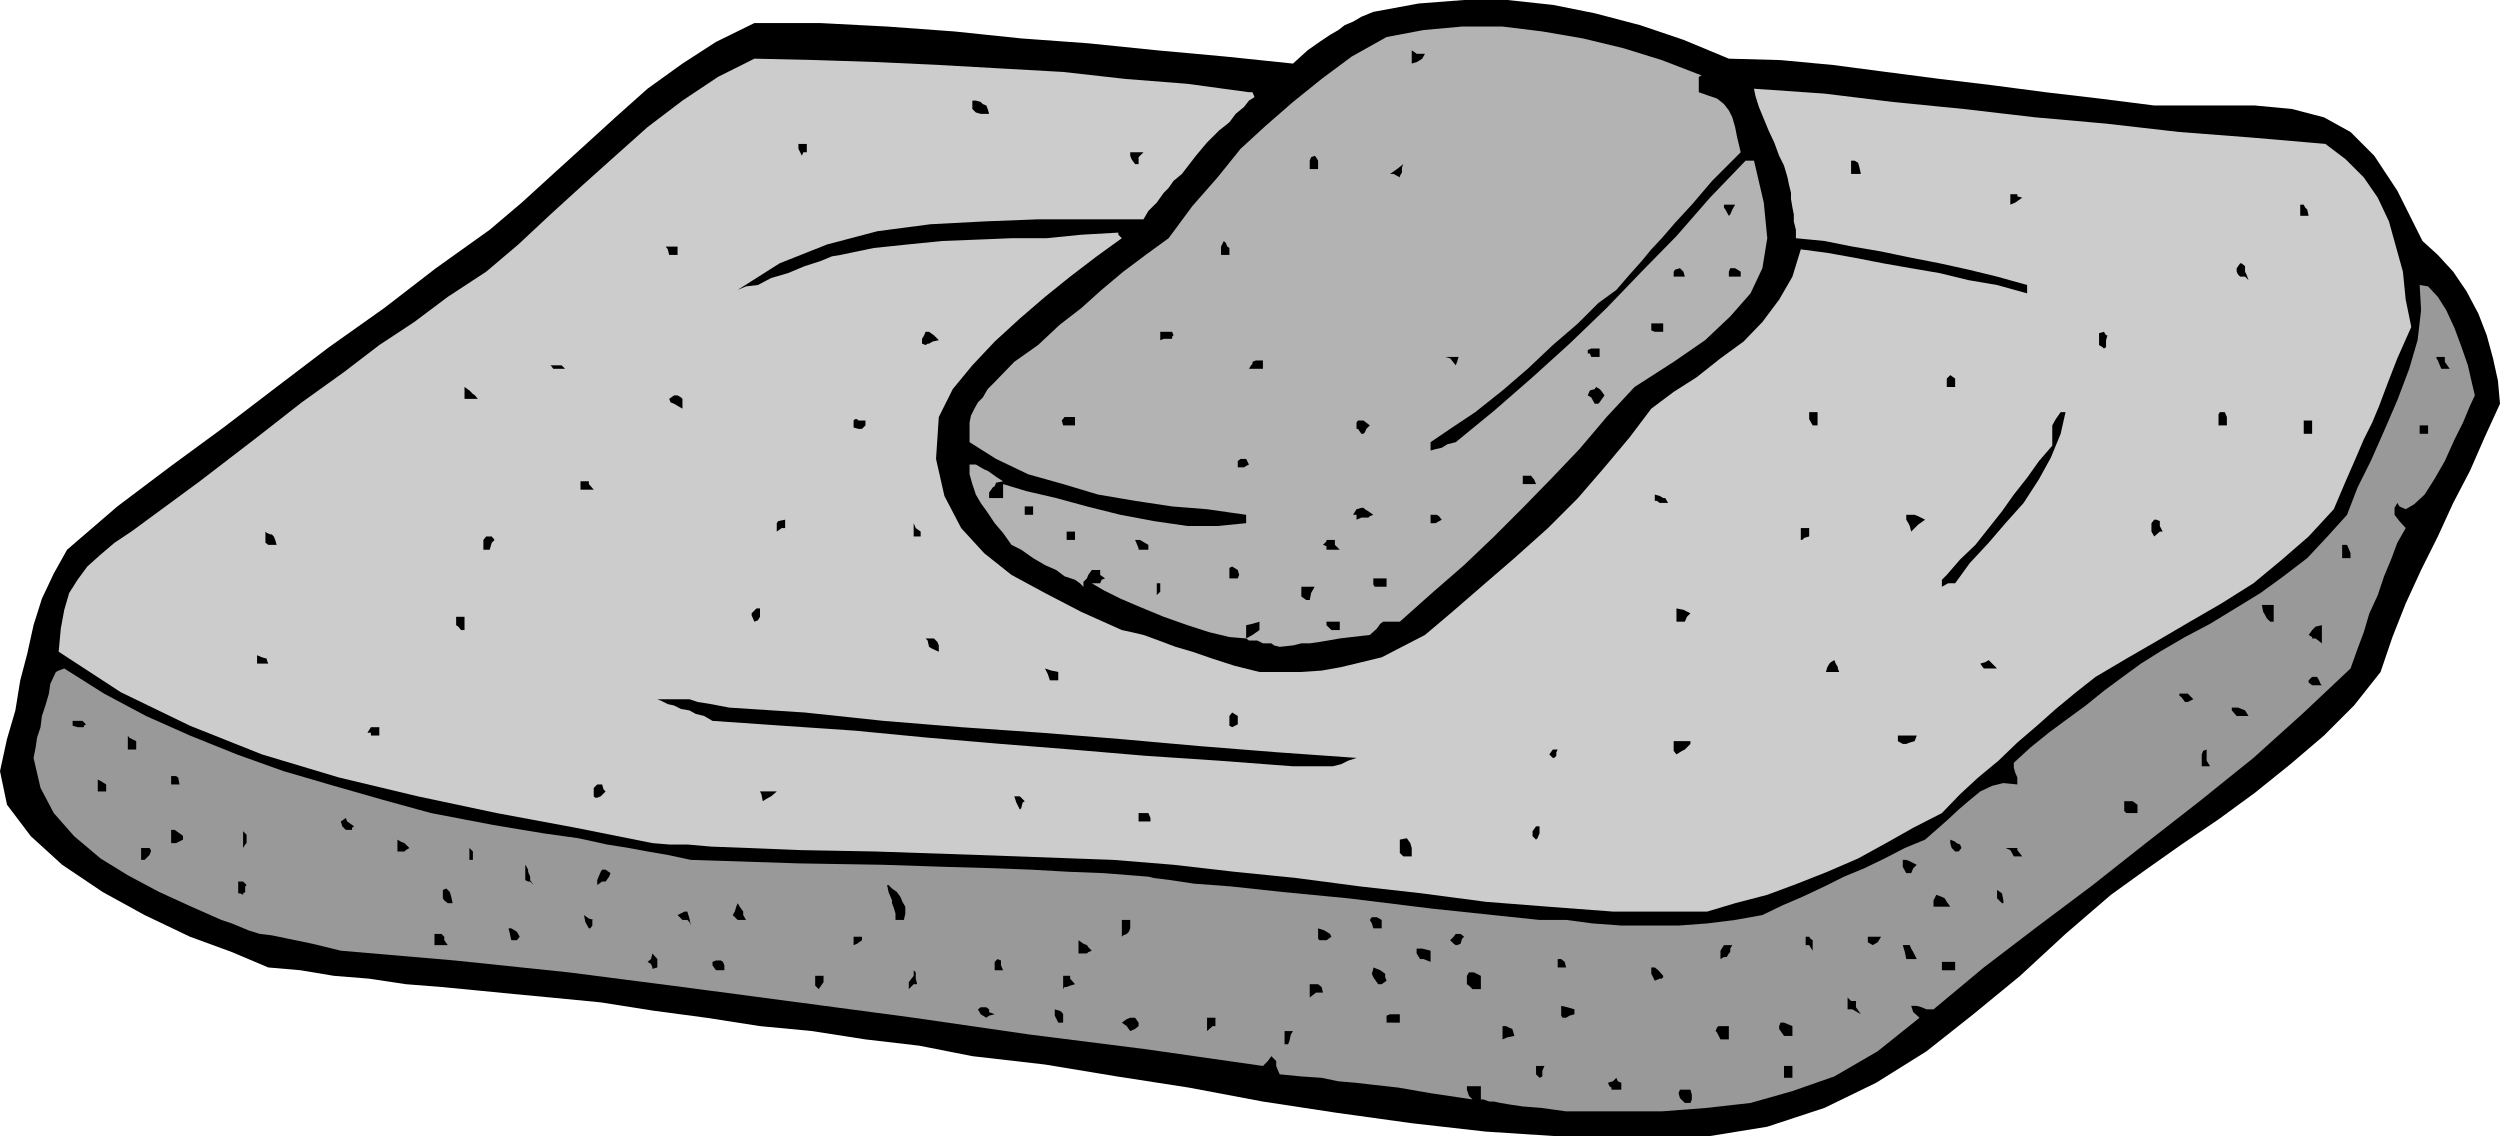 <svg xmlns="http://www.w3.org/2000/svg" width="357.898" height="162.699"><path d="m223.5 162.7-10.8-.7-10.598-1.2-10.801-1.5-10.5-1.6-10.602-2-10.3-1.598-10.297-1.704-10.403-1.199-7.597-1.5-7.704-.898-7.699-1.2-7.398-.703-7.7-1.199-7.5-1L86 143.5l-7.2-.7-5.3-.5-5.102-.5-5.199-.5-5.097-.402-5.301-.796-5-.403-4.801-.8-4.602-.399-5.199-2.2-6-2.198L20.7 131l-6-3.3-5.8-3.9-4.5-4.1-3.4-4.5-1-4.802 1-4.597 1.2-4.102.698-4.3 1-3.797.903-4.102L6 85.7l1.7-3.598 1.902-3.403L16.8 72.5l7.699-5.8 7.5-5.5 7.602-5.802 7.5-5.699L55 44.102l7.398-5.704 7.704-5.5L74.699 29l4.5-4.102 4.403-4 4.5-4.097 4.597-4.102 5-3.597L102.5 6l5.5-2.7h9.398l9.602.5 9.602.7 9.597 1 9.602.7 9.8 1 9.899.902 9.602 1 2.097-1.903L188.9 6l1.5-1 1.203-.7.898-.698 1.2-.5 1.198-.704 1.704-.699 6.5-1.199 6.5-.5h6.199l6.5.7 6 1.198 6.5 1.704L241 5.699l6.5 2.7 7.398.203 7.5.699 7.602 1 7.7 1 7.5.898 7.6 1 7.7.903 7.898 1h14.403l5.3.5L332.7 16.8l3.801 2.097 3.398 3.403 3.301 5 3.602 7.199 2.199 2 2.2 2.398 1.902 2.801 1.699 3.2L356 48l.898 3.3.704 3.2.296 3.3-2.199 4.802-2.097 4.796L351.199 72 349 76.8l-2.398 4.802-2.204 4.796L342.5 91.2l-1.7 5-3.8 4.8-4.3 4.3-4.802 4.098-5.097 4.102-5.2 3.8-5.3 3.598-5.102 3.602-5 3.602-6.5 5.597-6.5 6-6.699 5.5-6.7 5.301-7.198 4.5-7.403 3.602L253 161.3l-8.602 1.398H223.5"/><path fill="#999" d="m224.2 159.102-3.598-.5-2.602-.204-2-.296-1.2-.204-.902-.199h-.699l-.8-.3H212V155.5h-2v.5l.3.898.5.5-6-.898-4.6-.8-3.598-.4L194 155l-2.398-.2-2.403-.5-2.898-.198-3.102-.301-.3-.7-.2-.5v-.703L182 151.2l-.5.7-.7.703L164 150.2l-16.602-2.097-16.597-2.403-16.5-2.199-16.602-2.2-16.3-2.1-16.297-1.7-16.301-1.398-4.102-1-3.398-.704-2.403-.5-1.699-.199-1.597-.5-1.204-.5-1.199-.5-1.5-.5-4.3-1.898-4.598-2.102-4.5-2.398-3.903-2.403-3.796-3.199-2.903-3.3-1.898-3.598-1-4.301.3-1.5.2-1.398.5-1.5L6 102.5l.5-1.5.5-1.7.2-1.402L8 96.2l.398-.2.801-.3 5.7 3.6 6 3.2 6.3 2.8 6.7 2.7 6.703 2.398L47.8 112.5l7 2 6.898 1.898 8.903 1.704L77.8 119.3l5 .699 4.097.898 3.102.5 2.7.5 2.902.5 3.296.704 15.403.5 12 .199 9.097.3 7 .2 5.204.199 5.296.3 5.102.2 6.398.5.801.2 2.403.3 3.296.5 5.301.398 7.403.801 9.398.903 12.2 1.5 15.198 1.597h3.801l3.801.5 4.102.301h8.199l4.097-.3 4-.5 3.903-.7 2.898-1.398 2.801-1.204 3.2-1.5 2.8-1.398 2.898-1.2 2.903-1.402 2.898-1.5 2.903-1.199 1.597-1.398 1.7-1.5 1.5-1.403 1.402-1.199 1.699-1.398 1.7-.801 1.6-.398 2 .199v-1l-.3-.7-.2-.703v-.699l2.4-2.199 2.6-2.102 2.7-2 2.602-1.898 2.597-2.102 2.7-2L306.5 95l2.7-1.7 3.6-2.1 3.598-1.9L320 87.103l3.602-2.204 3.296-2.398 3.403-2.602 2.898-3.097L336 73.699l1.5-3.898L339.398 66l1.903-4.3 1.898-4.4 1.7-4.5 1.203-4.1.5-4.302-.204-3.597 1.204.199L349 42.5l1.2 1.898L351.397 47l1 2.7.903 2.6.5 2.2.5 2.102-.7 1.5-1 2.398-1.203 2.398L350 66l-1.5 2.602-1.398 2.199-1.5 1.398-1.204.7-.898-.399-.3-.5-.4.7v1l.7.902.898 1-1.199 2.097-.898 2.403-1 2.398-.903 2.7-1.199 2.6-.8 2.7-.899 2.398-1 2.801-6.898 6.5-7 6.301-7.704 6.2-7.699 6-7.597 6-8 6-7.602 5.8-7.2 6h-1l-.698-.3-.704-.2h-.796l.296.898.903.801-6 4.801-6.2 3.602-6 2.097-6 1.7-6.203.703-6.5.5H224.2"/><path d="m241.2 157.898-.7-.699-.2-.699.2-.5h1.5l.2.7v.698l-.2.5h-.8M230.898 156h-.199v-.3l-.3-.2-.2-.5.7-.2.5-.5.203.5.5.2v1h-1.204m-10.5-1.7-.5-.5v-1.198h1.204l-.301.699v.8l-.403.2m35-.001v-1.698h1.204v1.699h-1.204m-71.5-4.801v-1.898h1.204l-.301.5-.2.898-.203.5h-.5m31.204-.7v-1.902h.5l.398.204.5.199.3 1-1 .199-.698.3m31.198 0-.5-1-.198-.198.199-.5.199-.204h1.5v1.903h-1.2m9.098-.501-.699-1v-.402l.2-.5h.5l.5.204.703.296v1.403h-1.204m-93.598-.699-.5-.704-.698-.5.699-.5.5-.199h.699l.5.7v.5l-.5.402-.7.3m11 .001v-1.903h1.2v1.2h-.398l-.801.703m-21.301-1.204-.5-1v-.898l.7.2.3.198.2.301v1.2h-.7m47-.001v-1l.5-.199h1.398v1.2H198.5m-57.3-.699-.802-.5-.398-.7.398-.3h.801l.403.3v.398l.796.301-.796.2-.403.3m83.001.001h-.5l-.2-.302V144l.898.2 1 .3v.7l-.699.198-.5.301M264.5 144.5v-1.7l.5.5h.7v.9l.698 1-1.199-.7h-.699m-77-1.7v-1.902h1.2l.5.403.198.8h-1l-.898.7m-70.3-1.199-.5-.5v-1.403h1.198v.903l-.699 1m35.001 0v-1.903h1v.403l.698.796-.699.204-.5.199h-.3l-.2.3m58.601.001-.5-.5-.3-.204V139.7l.3-.5h.7l1 .5v1.903h-1.2m-80.698-.001v-1l.699-.903v-.8l.3.3v.903l.2.796h-.5l-.7.704m67.199-.704-.698-1-.204-.5.204-.699v-.199l1 .398.699.5v.5l.199.5-.7.5h-.5m39.598-.5-.5-1v-.898h.5l.5.398.704.801v.2l-.204.203h-.296l-.704.296m-134.398-1.5-.5-.699v-.5l.5-.199h.7l.3.2.2.5v.698h-1.2m39.898 0V137.7l.204-.199.199-.2.5.2v.7l.3.698h-1.203M278 138.898V137.7h1.898v1.2H278m-184.602-.4-.199-.5-.5-.3.5-.4.2-.8.703.8v1.2l-.704.2v-.2m129.602 0v-1.2h.5l.5.4.2.8H223m-19.7-1.2-.5-.8v-.7h.802l1.199.302v1.597l-1-.398h-.5m42.999-.001v-1.198l.5-.801h1.2l-.3.5v.5l-.2.199-.3.5h-.4l-.5.3m26.598 0-.199-1-.3-1h1l.203.5.296.5.5 1h-1.5m-118.5-.8v-1.898l.704.5.5.199.199.3.5.5-.5.2-.2.199h-1.203m54-1.2-.296-.198-.5-.5.5-.5.296-.403h.704l.5.403-.301.296-.2.704-.5.199h-.203M259 135.3h-.5v-1.198h.5l.2.296.3.204v1.5l-.5-.801M62.2 135.3v-1.6h1l.402.402v.5l.5.699h-1.903m60.001-.001v-1.198h1.198v.5l-.699.5-.5.199m145.903-.001-.704-.402v-.796h1.903l-.5.796-.7.403m-78.703-.699h-.5l-.199-.204v-1.5l.903.301.796.5.204.403-.704.5h-.5m-116.198 0-.2-.903-.2-.8h.4l.5.3.3.2.398.703-.398.5h-.8m87.402-.5v-2.403h1.199v1.2l-.2.5-.3.3-.5.2-.2.203M84.3 132.898l-.5-.898-.198-1 .699.5.699.2h-.2v.8l-.3.398h-.2m112.302 0-.204-.699-.296-.5.296-.398h.704l.699.398v1.2h-1.2M98.398 131.7H97.7l-.7-.7 1-.5h.398l.301 1 .2 1-.2-.5-.3-.3m7.203 0-.704-.7.301-.5.2-.7.203-.5.296.5.5.7v.5l.403.7h-1.2m22.599 0v-.9l-.2-.698-.3-.801v-.403l-.5-1.199-.2-1h.2l.5.5.698.5.5.7.301.703.403.699v1l-.204.898H128.2"/><path fill="#ccc" d="m230.898 130.5-9.296-.7-8.903-.698-9.097-1.204-8.903-1-9.097-1.199-8.903-.898-8.699-1-8.602-.7-19.398-.703-14.7-.5-10.8-.199-7.398-.3-5.301-.2-3.403-.3h-2.597l-2.403-.2-11-2.199-11.296-2.102L59.8 114l-11.3-2.7-11-3.3-10.3-4.102-9.9-4.796L8.399 93.3 8.7 90l.5-2.7.7-2.402L11.101 83l1.398-1.898 1.898-1.704 2-1.699 2.403-1.597 9.8-7.204 8.2-6.296 6.398-5 6-4.301 5.102-3.903 5-3.296 4.8-3.602 5.5-3.602L74.2 35l4.602-4.3 4.5-4.098 4.8-4.301 4.598-4.102 5-3.8L102.801 11 108 8.398l8.898.204 8.903.296 8.597.403 8.903.5 8.898.5 8.903 1L170 12l8.8 1.2h.5l.302.698-.801.5-.7.903-1.203 1L176 17.5l-1.5 1.2-1.7 1.698-1.6 1.903-2 2.597-1.2 1-.7 1-.698.704-1 1.398-.704.7-.5.5-.699 1.198h-15.097l-7.704.301-7.699.403-7.597 1L118.398 35l-6.796 2.7-6 3.8 1.199-.5 1.699-.2 1.898-1 2.403-.698 2.398-1 2.2-.704 1.703-.699 1.199-.199 4.8-1 4.797-.5 5-.5 5.102-.2 4.8-.198h5l5-.5 5.302-.301v.3l.5.5L157 36.7l-3.8 2.903-3.598 2.898L146 45.602l-3.602 3.296-3.199 3.403-2.8 3.398-2 4-.399 6L135.2 71l2.402 4.602 3.296 3.597 3.903 3.102 4.8 2.597 5.2 2.704 5.8 2.597L162 90.5l1.7.398 2.198.801 2.403.903 2.398.699 2.903 1 3.097 1 3.602.898h6l2.898-.199 2.801-.5 2.898-.7 2.903-.698 2.898-1.5L204 90.898l3.898-3.296 4.5-3.903 4.403-3.8 4.8-4.297 4.297-4.301 3.801-4.403 3.602-4.296 3.097-4.102 3.204-2.398L242.898 54l3.403-2.7 3.3-2.402 2.7-2.796 2.398-3.204 1.903-3.296 1.199-3.903 3.8.5 3.899.7 4.102.8 4 .7 4.097.703 4.102 1 4.097.699L290.2 42v-1.2l-4.3-1.198-4.098-1-4.102-.903-4.097-.8L269.3 36l-4.102-.7-4-.8-4.097-.398v-1.204L256.8 31.7v-1l-.2-1-.203-1.199v-.898l-.296-1.204-.204-1-.5-1.699-.699-1.398-.699-1.903-.8-1.699-1.4-3.398-.5-1.602-.198-1 10.097.7L271 14.601l10.102 1 10.296 1.199 10.102.898 10.5 1.2 10.398.8 10.5.903 2.903 2.199 2.597 2.597 2 2.903L342 31.699l1 3.602 1 3.597.398 4 .801 3.903-2 4.5-1.398 3.597-1.2 3.204-1 2.398-1.203 2.398L337.2 65.7l-1.398 3.2-1.7 4-3.602 3.9-3.8 3.3-4.098 3.399L318 86.398 313.5 89l-4.602 2.7-4.5 2.6L300 96.899l-2.8 2.204-2.9 2.398-2.698 2.398-2.801 2.403-2.7 2.597-2.902 2.403-2.597 2.398-2.602 2.7-4.102 2.101-3.898 2.2-4 2.198-4.398 1.903-4.301 1.699-4.301 1.602-4.602 1.199-4 1.199h-13.5"/><path d="M278 129.8h-1.2v-.902l.4-.796.8.296.398.204.301.5.5.699H278M64.102 129.3l-.5-.402-.204-.296v-1.204l.5-.199.5.5.204.7.199.902h-.7m222.501-.001-.704-.698v-1.204l.704.5.199 1v.403h-.2M34.8 128.102l-.402-.204h-.296V126.2h.699l.5.5-.2.2v.8l-.3.2v.203m40.801-1.903-.403-.2v-2.2l.2.302.203.398v.3l.296.7v.5l.5.7-.5-.5h-.296m9.898.5v-.7l.2-.5.3-.7.2-.3h.5l.698.5-.199.5-.5.7h-.5l-.699.5m187.398-1.7-.5-.898v-1h.5l.5.199 1 .5-.5.5-.296.699h-.704M67.2 123.102v-1.704l.5.5v1.204h-.5m-47 0v-1.704h1.198l.204.301v.2l-.204.5-.699.703h-.5m180.699-.5-.5-.5v-1.903l1-.199.5.7.204.698v1.204h-1.204m87.402 0-.5-.903-.698-.3h1.699v.3l.699.903h-1.2m-231.402-.704V120.2l.5.301.5.2.204.198.5.5-.5.301-.204.2h-1m223-.002-.5-.5-.199-.699v-.5l.7.301.203.2.5.198.199.5-.403.5h-.5M34.8 120.7V119l.5.5v1.2l-.198.198-.301.5v-.699M24.5 120.7v-1.9h.5l.7.5.3.2.2.2v.5l-1 .5h-.7m195.398-.5-.5-.5v-.7l.5-.7h.5v1l-.296.7-.204.2M49.5 118.8l-.5-.5-.2-.698.7-.5.2.5 1 .699-.302.199v.3H49.5m113.5-1.198v-1.204h1.398l.301.704v.5H163m141.8-1.204h-.402l-.296-.296v-1.403h1.199l.699.5v1.2h-1.2m-158.8-.501-.5-1-.3-.898h.8l.7.7-.302.198-.199.801-.199.2m-36.8-1.199-.2-1-.2-.4h2.4l-.802.7-.398.2-.5.3-.3.2M85 114v-1.2l.5-.5h.7l.198.7.301.3-.699.7-.5.2h-.3l-.2-.2m-71-.7v-1.698l.398.199.801.5v1H14m10.5-1.001v-1.198h.7l.3.199.2 1h-1.2m160.602-2.601-10.602-.802-10.5-.699-10.602-.898-10.097-.801-10.5-.898-10.403-1-10.296-.704L102 103.2l-1.2-.699-1.198-.3-.903-.5-1.199-.2-1-.5-.898-.2-1-.5-.5-.198h4.597l1.2.398 1.902.3 2.597.5 10.801.7 11.301 1.2 11.102.902 11.5.796 11.296.903 11.204 1 11.296.898 11.301.801-1.199.398-1 .5-1.2.301h-5.698m130.098 0V108l.198-.5.5-.2v1.598l.5.801H315.2m-92.9-1.199-.5-.5.5-.7h.7l-.2.4v.5l-.3.3h-.2m17.7-.5-.398-.5v-1.398H242v.398l-.8.8-.4.2-.8.5m-221.7-.7v-2l.2.302 1 .5v1.199h-1.2m254.098-.801-.699-.398v-.801h2.7l-.297.8-.704.2-.5.199h-.5m-219.296-1.2v-.402h-.5l.5-.796H54.3v1.199h-1.2m-41.998-1.199-.704-.204v-.699h1.403l.5.5-.301.2v.203h-.898m165.296 0-.398-.204V102.5l.398-.5.801.5v1.2l-.8.402M320.2 102.5l-.7-.8v-.4h.898l1 .4.5.8H320.2m-7.4-2-.5-.7-.3-.198V99.3h1.2l.8.8-.8.399h-.4m18.2-2.397-.5-.403v-.3l.5-.5h.7l.3.5.2.5.198.203H331m-180.7-.704-.3-.898-.398-.8.898.3 1 .2v1.198h-1.2M261.398 96.2l.204-.7.296-.5.204-.2.5-.3.199.5.3.5v.2l.2.5h-1.903M284 95.7l-.3-.4-.2-.3.7-.2.5-.3 1.198 1.2H284M37.2 95h-.4v-1.2l.7.302.7.199v.199l.198.5H37.2m95.8-2.398-.2-.903-.3-.3h1.2l.5.5.198.5v.902l-.898-.403-.5-.296"/><path fill="#b3b3b3" d="m183.2 92.602-.802-.204-.398-.296h-1.2l-.8-.403h-1.2l-.402-.3.903-.5 1-.7V89l-1 .3-.903.2v1.898L176 91.2l-2.898-.699-3.102-1-3.398-1.2-3.403-1.402-2.8-1.199L158 84.5l-1.7-1h1.2l.2-.5.5-.2-.7-.5v-.698h-1.2l-.5.699-.198.5-.5.5V84l-.5-.5-.704-.5-1.5-.5-1.199-.898-1.597-.704-1.704-1L146.2 78.7l-1.399-.7-1.2-1.7-1.203-1.402-1-1.5-1-1.398-.699-1.2-.5-1.5-.398-1.402V66.5h.898l1.2.7.5.198.703.5.699.5.8.5-1 .204-.203.5-.296.199-.204.3-.296.399v.8h2v-2l3.296 1 4.301 1 4.403 1.2 4.796 1.2 4.801.902L170 75.3h4.3l4.098-.403V73.7l-5.597-.8-5-.399-5.301-.8-5.3-.9-5-1.5-5-1.402-4.598-2.199-3.801-2.398V60.5l.199-1 .5-1 .5-.898.7-.704.698-1.199 1-1 2.801-2.898 3.403-2.403 3.097-2.898 3.102-2.398 2.898-2.602 3.102-2.602L164 36.5l3.3-2.398 3.4-4.602 3.6-4.102 3.302-4.097L181.199 18l3.903-3.398 4.097-3.301 4.301-3.2 5-2.8 5.3-1 5.5-.5h5.802l5.699.699 5.8 1 5.797 1.398 5.5 1.704 5.704 2.199-.403.199v2.2l1.403.5 1.199.402 1 .796.699.903.5 1 .398 1.398.301 1.5.5 2.102-4.097 4.097-2.903 3.403-2.398 2.597-1.903 2.204-1.5 1.597L235 37.4l-1.7 1.902-1.902 2.199-2.597 1.898-2.903 2.903-3.597 3.097-3.602 3.403-3.597 3.097L211.199 59l-3.597 2.398-2.801 1.903V64.5l.699-.2.898-.198.801-.5 1.2-.301 5.5-4.5 5.5-4.801 5.3-4.8L230 44.101l5-5.204 5-5.097 4.8-5.5 5.099-5.3h1.204l1.398 6 .5 5.102-.7 4.296L250.603 42l-2.903 3.3-3.597 3.4-4.5 3.1L234 55.399l-4 4.301-3.898 4.602L222 68.6l-4 4.098-4.102 4.102-4.296 4.097-4.602 4L200.398 89H198l-.398.3-.5.7-1 .898-2.602.301-1.7.2-1.698.3-1.204.2-1.398.203h-1.2l-1.198.296-1.903.204"/><path d="M331 91.398V91.2l-.5-.3.3-.399.2-.3.5-.5.898-.2v2.602l-.898-.704h-.5M66 90.2l-.398-.5-.301-.2v-1.2H66.5v1.9H66m124.602 0-.704-.7V89h1.903v1.2h-1.2M108 89l-.398-.898V87.8l.699-.7h.5v1.2l-.301.5-.5.199M240 89v-1.898l1 .199 1 .5-.5.5-.3.699H240m85 0-.5-.5-.2-.398-.3-.5-.2-1h1.7V89h-.5m-138-3.102-.7-.5V84h1.9l-.5.898-.2 1h-.5m-21.398-.698v-1.7h.5v1.2l-.204.198-.296.301M197.3 84h-.5l-.198-.3v-.9h1.898V84h-1.2m80.7 0v-1l.7-.7 1.902-2.198L282.8 78l1.898-2.398 1.903-2.403 1.699-2.398 1.898-2.403L291.9 66l1.902-2.2v-2.902l.5-.898.699-1h.7l-.7 3.102-1.398 3.398-1.704 3.102L289.7 72l-2.597 2.898-2.403 2.801-2.7 2.903-2.102 2.898h-1L278 84m-101.602-1.2H176v-1.5l.398-.198.801.5.2.699-.2.5h-.8M335.3 79.898V78h.7l.3.7.2.5v.698h-1.2M69.2 78.7v-1.4l.402-.5h.796l.403.5-.403.4-.296 1h-.903m93.801 0v-.2l-.2-.5-.3-.7h.7l1.198.7v.7H163m26.898 0v-.5l-.5-.2.5-.5v-.2h1.204v.7l.699.7h-1.903m-151.5-.7L38 77.7v-1.598l.2.199.5.199h.198l.301.3.2.5.203.7h-1.204m114.302-.7v-1.198h1.198V77.3H152.7m105.1 0v-1.698h1.2V76.8l-.7.199-.3.3h-.2m-127-.499v-1.902l.302.704.699.5v.699h-1m177.597-.001-.398-.698v-1.204l.398-.5h.301l.5.204v.699l.403.8h-.403l-.8.7M111.2 76.102v-1.204l.198-.296 1-.204v1.204h-.5l-.699.5m162.403 0-.204-.801-.199-.403-.3-.5V73.7h1.203l.5.2 1 .5-1 .703-1 1M204.8 74.898V73.7h.9l.3.2.398.5-.898.5h-.7m-10.6-.502V73.7h-.5l.5-.8.698-.2h.301l.2.2.5.3.703.5-.5.2-.204.203h-1l-.699.296M146.7 73.7v-1.2h1.198v1.2H146.7m90.902-1.7-.403-.3h-.3v-.9l.703.2.5.3h.296l.403.7h-1.2M83.102 70.102v-1.204H84.3v.403l.699.8h-1.898M218 69.3v-1.198h1.2l.198.296.204.204.296.699H218m-40.8-2.403V66l.402-.3h.796l.403.8-.403.2-.296.198h-.903m169.199-4.796v-1.204h1.204v1.204h-1.204m-151.5 0-.5-.704h-.199V60.5l.2-.3h.8l.903.698-.5.5-.204.5-.199.204h-.3m134.901 0v-1.903h1.2v1.903h-1.2m-206.902-.704-.699-.199v-1l.2-.199h.3l.2.2h1v.698l-.5.5h-.5m29.301-.5-.2-.699.398-.5h1.5v1.2H152.2m165.402-.001v-1.597L317.8 59h.699l.3.7v1.198h-1.198m-58.101 0L259 60v-1h1.2v1.898h-.7M96.5 57.8l-.5-.198-.2-.5.7-.5h.5l.5.296.2.204V58.5l-.7-.398-.5-.301m131.8-.001-.5-.902-.5-.296.302-.704.699-.199.199-.3.5.3.2.2.5.703-.5.699-.2.3-.2.2h-.5m-161.8-.699v-1.704l.7.5.5.5.3.204.398.5H66.5m212.2-1.704V54.2l.5-.5.698.5v1.2H278.7M79.2 52.8l-.2-.3-.2-.2h1.598l.5.5H79.2m100.402 0h-.801l.3-.5.2-.198V51.8l.5-.2h1v1.2h-1.2m169.899 0-.3-.698-.2-.5-.2-.301v-.2h1.2v.7l.7 1h-1.2M208.398 52.3l-.796-1-.704-.198h1.903l-.2.699-.203.5m19.402-1.199-.198-.5h-.301v-.5l.5-.204H229v1.204h-1.2m72.7-1.704V47.7l.7-.199.3.5h.2l-.2.7v1l-.3.198-.2-.199-.5-.3m-168-.002-.5-.199V48.5l.3-.5.2-.5h.5l.7.5.698.7-.898.198-.5.301h-.2l-.3.2m33.602-.699v-1.2h1.699l.199.5-.2.2v.3h-1.198l-.5.2m70.796-1.2-.5-.2v-1h1.704v1.2h-1.204m2.704-7.898v-.704l.199-.296.699-.204.5.5.2.704h-1.598m7.898 0v-.704l.2-.5h.698l.801.5v.704H247.5m73.2 0-.302-.301-.199-.403v-.5l.5-.699h.2l.5.403v.796l.203.403.296.8-.5-.5h-.699M174.8 36.5v-1.2l.4-.8.3.3.2.5.3.2v1h-1.2m-79 0-.198-.8-.301-.4H97v1.2h-1.2m233.5-5.602v-1.597h.5l.2.398.3.301.2.898h-1.2m-81.8 0L247 30l-.2-.3v-.4h1.598L248 30l-.3.7-.2.198m40.3-1.598v-1.5h1v.302l.7.199-1 .699-.7.3m-87.402-3.902-.898-.5h-.5l1-.699.898-.699-.199.5v.7l-.3.5v.198m64.601-.5V23h.5l.5.3.2.7.198.898H265m-77.5-.698V23l.2-.5.5-.2.198.2.301.5v1.2H187.5m-25-.7-.5-.7-.2-.5v-.5h1.9l-.7.7v1h-.5m-47.7-1.2-.5-1v-.698h1.2V21.8h-.5l-.2.5m24.4-6.698v-1.204h.5l.698.204.301.296.5.204.2.5.203.699h-1.204l-.699-.2-.5-.5m62.903-6.499V7.199l.296.2.403.3H204l-.398.7-.301.203-.5.296-.7.204"/></svg>
